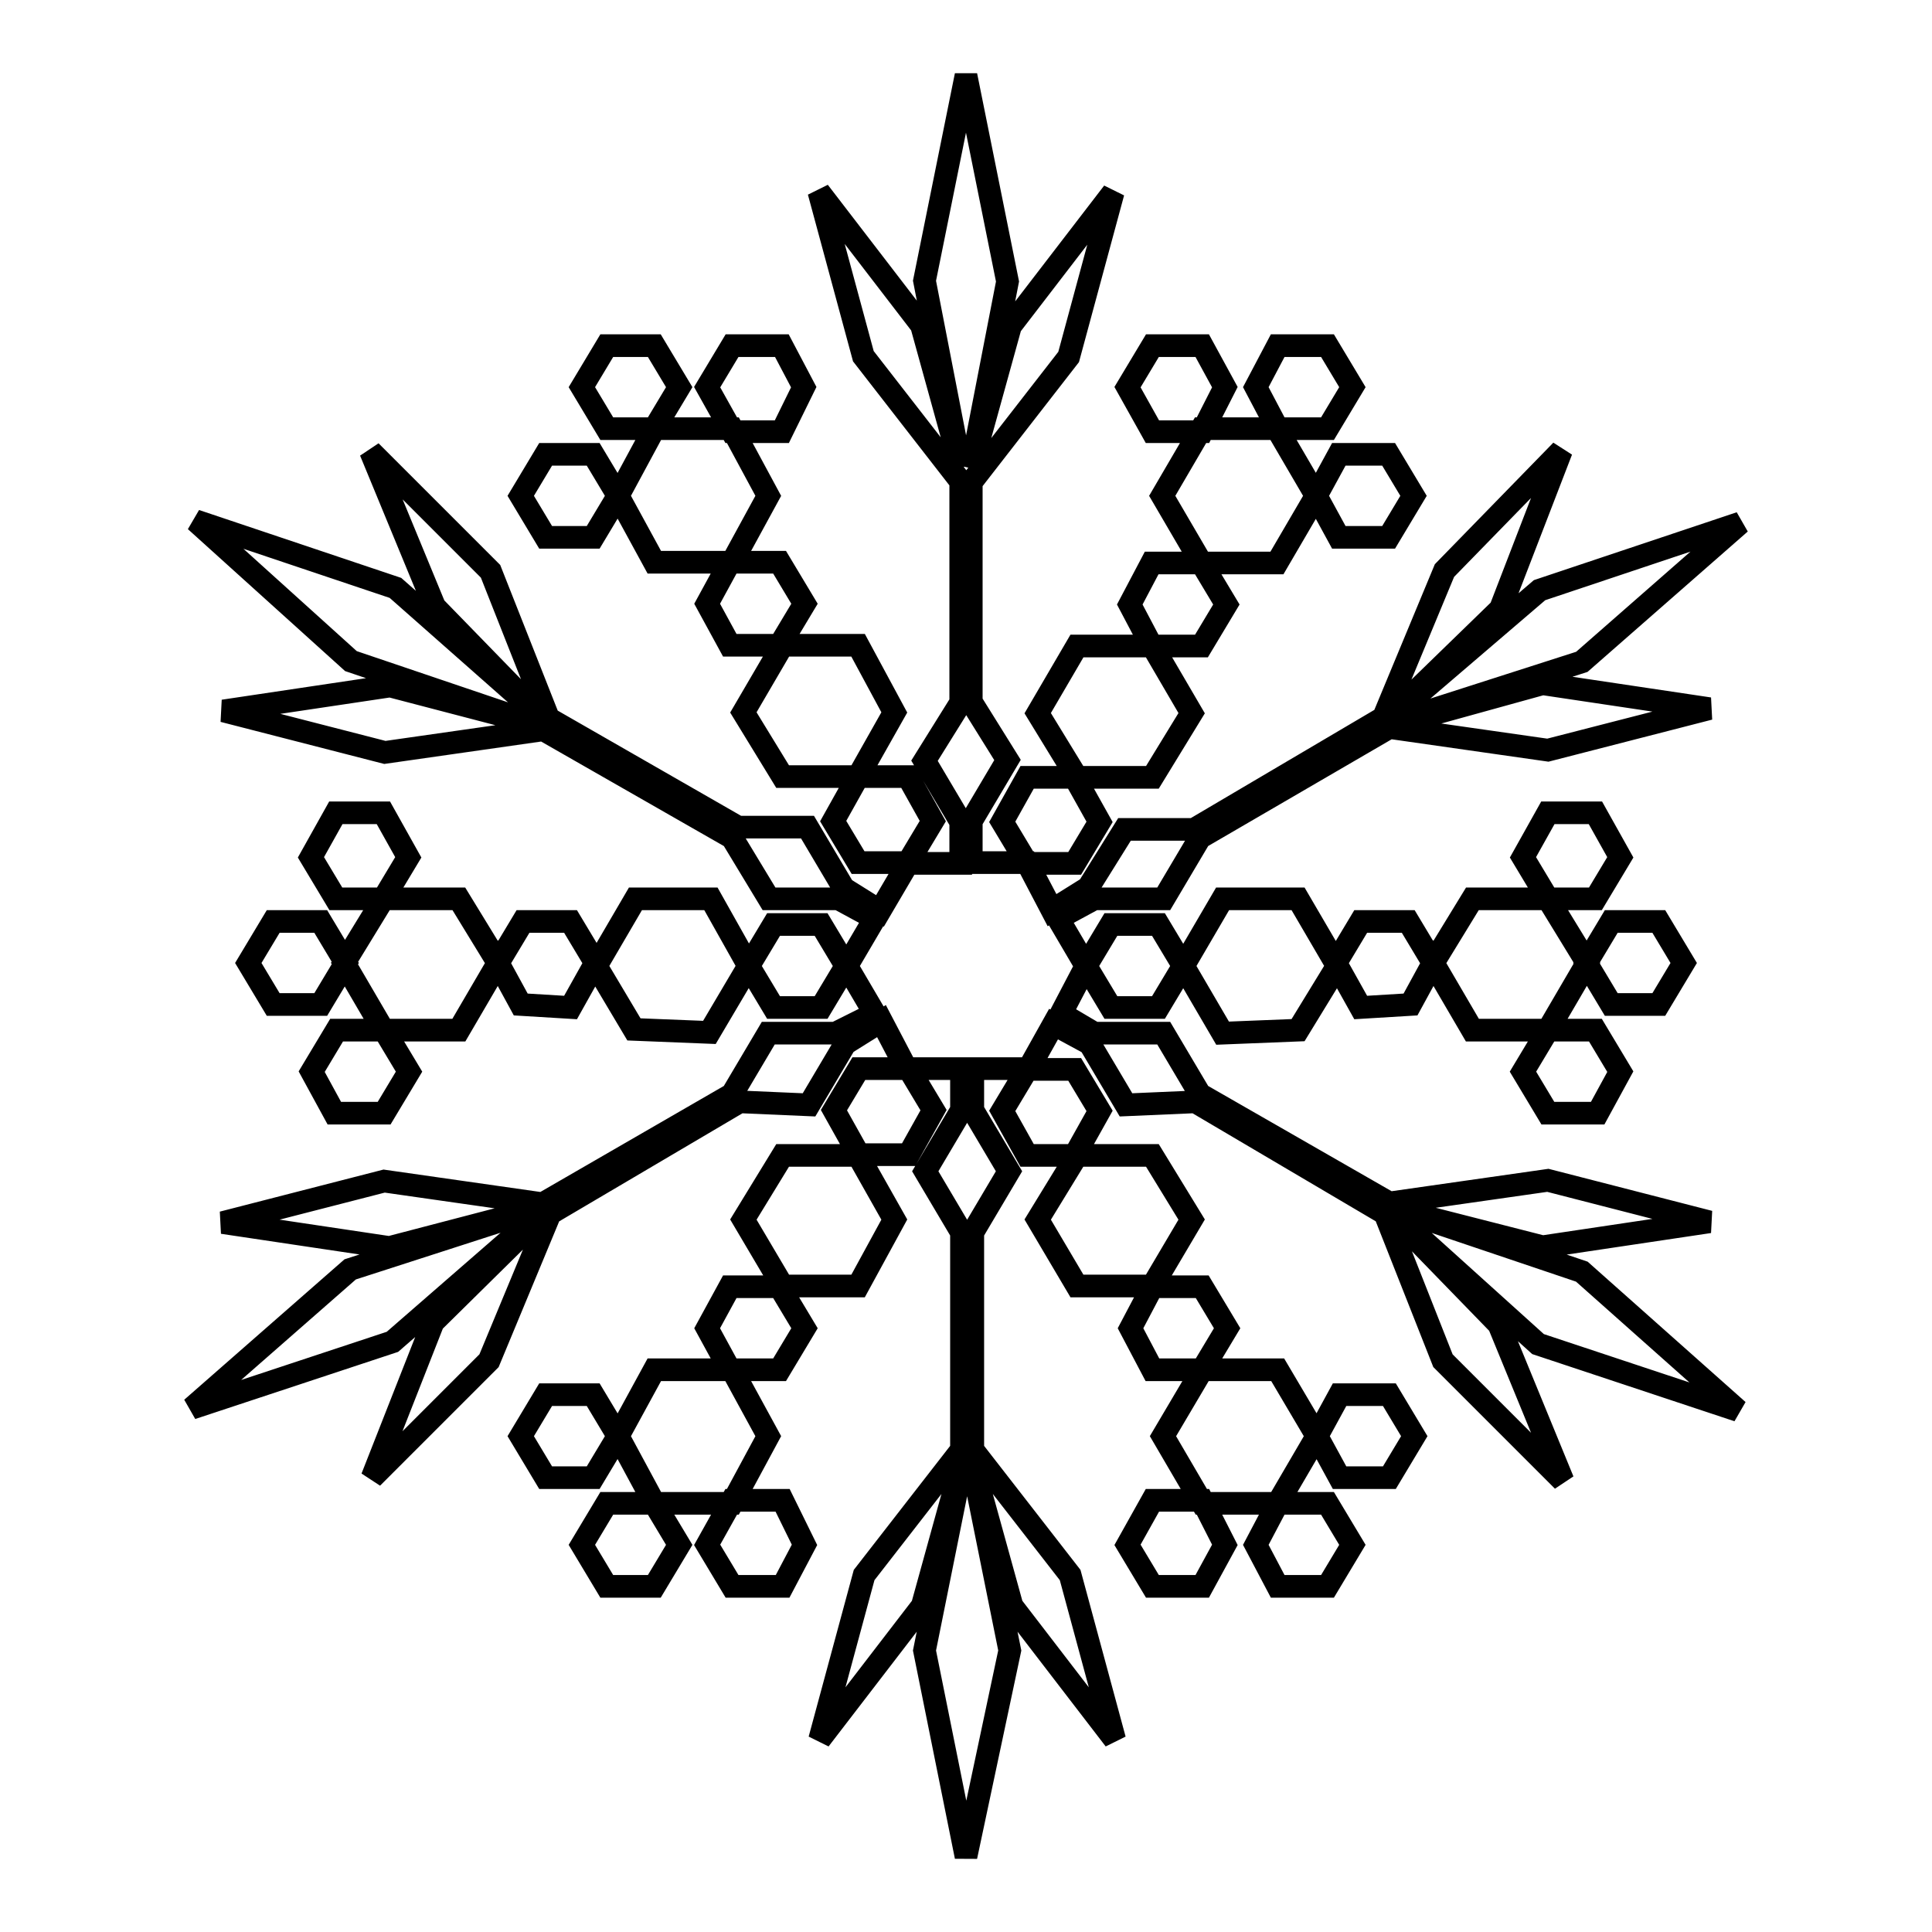 <?xml version="1.0" encoding="utf-8"?>
<!-- Svg Vector Icons : http://www.onlinewebfonts.com/icon -->
<!DOCTYPE svg PUBLIC "-//W3C//DTD SVG 1.1//EN" "http://www.w3.org/Graphics/SVG/1.1/DTD/svg11.dtd">
<svg version="1.1" xmlns="http://www.w3.org/2000/svg" xmlns:xlink="http://www.w3.org/1999/xlink" x="0px" y="0px" viewBox="0 0 256 256" enable-background="new 0 0 256 256" xml:space="preserve">
<g> <path stroke-width="3" fill-opacity="0" stroke="#000000"  d="M142.4,114.4h-6.3l-3.3-5.5l3.3-5.9h6.3l3.3,5.9L142.4,114.4z M152.7,57.2l-3.3-5.9l3.3-5.5h6.6l3,5.5 l-3,5.9H152.7z M177.4,71.2l-3-5.5l-5.2,8.9h-10l3.3,5.5l-3.3,5.5h-6.6l-2.9-5.5l2.9-5.5h6.6l-5.2-8.9l5.2-8.9h10l5.2,8.9l3-5.5 h6.6l3.3,5.5l-3.3,5.5H177.4z M169.3,56.8l-2.9-5.5l2.9-5.5h6.6l3.3,5.5l-3.3,5.5H169.3z M152.7,85.6l5.2,8.9l-5.2,8.5h-10 l-5.2-8.5l5.2-8.9H152.7z M120.3,102.9l3.3,5.9l-3.3,5.5h-6.6l-3.3-5.5l3.3-5.9H120.3z M97,57.2l-3.3-5.9l3.3-5.5h6.6l2.9,5.5 l-2.9,5.9H97z M81.9,65.7l4.8-8.9H97l4.8,8.9L97,74.5h6.3l3.3,5.5l-3.3,5.5h-6.6l-3-5.5l3-5.5h-10L81.9,65.7l-3.3,5.5h-6.3L69,65.7 l3.3-5.5h6.3L81.9,65.7z M80.4,56.8l-3.3-5.5l3.3-5.5h6.3l3.3,5.5l-3.3,5.5H80.4z M98.5,94.4l5.2-8.9h10l4.8,8.9l-4.8,8.5h-10 L98.5,94.4z M136.1,153.1l-3.3-5.9l3.3-5.5h6.3l3.3,5.5l-3.3,5.9H136.1z M159.3,198.8l3,5.9l-3,5.5h-6.6l-3.3-5.5l3.3-5.9H159.3z  M174.5,190.3l-5.2,8.9h-10l-5.2-8.9l5.2-8.8h-6.6l-2.9-5.5l2.9-5.5h6.6l3.3,5.5l-3.3,5.5h10L174.5,190.3l3-5.5h6.6l3.3,5.5 l-3.3,5.5h-6.6L174.5,190.3z M175.9,199.2l3.3,5.5l-3.3,5.5h-6.6l-2.9-5.5l2.9-5.5H175.9z M157.9,161.6l-5.2,8.8h-10l-5.2-8.8 l5.2-8.5h10L157.9,161.6z M103.7,198.8l2.9,5.9l-2.9,5.5H97l-3.3-5.5l3.3-5.9H103.7z M78.6,184.8l3.3,5.5l4.8-8.8h10l-3-5.5l3-5.5 h6.6l3.3,5.5l-3.3,5.5H97l4.8,8.8l-4.8,8.9H86.7l-4.8-8.9l-3.3,5.5h-6.3l-3.3-5.5l3.3-5.5H78.6z M86.7,199.2l3.3,5.5l-3.3,5.5h-6.3 l-3.3-5.5l3.3-5.5H86.7z M98.5,161.6l5.2-8.5h10l4.8,8.5l-4.8,8.8h-10L98.5,161.6z M108.8,122.5l3.3,5.5l-3.3,5.5h-6.3l-3.3-5.5 l3.3-5.5H108.8z M44.3,147.5l-3-5.5l3.3-5.5h6.3l3.3,5.5l-3.3,5.5H44.3z M32.9,127.6l3.3-5.5h6.3l3.3,5.5l-3.3,5.5h-6.3L32.9,127.6 z M99.2,128l-5.2,8.8l-10-0.4L79,128l5.2-8.9h10L99.2,128z M66,127.6l3.3-5.5h6.3l3.3,5.5l-3.3,5.9l-6.6-0.4L66,127.6l-5.2,8.9h-10 l-5.2-8.9l5.2-8.5h-6.3l-3.3-5.5l3.3-5.9h6.3l3.3,5.9l-3.3,5.5h10L66,127.6z M214.7,142l-3,5.5h-6.6l-3.3-5.5l3.3-5.5h6.3 L214.7,142z M223.1,127.6l-3.3,5.5h-6.3l-3.3-5.5l3.3-5.5h6.3L223.1,127.6z M205.1,107.7h6.3l3.3,5.9l-3.3,5.5h-6.3l5.2,8.5 l-5.2,8.9h-10l-5.2-8.9l-3,5.5l-6.6,0.4l-3.3-5.9l3.3-5.5h6.3l3.3,5.5l5.2-8.5h10l-3.3-5.5L205.1,107.7z M156.8,128l5.2-8.9h10 l5.2,8.9l-5.2,8.5l-10,0.4L156.8,128z M72,160.8v-0.4L52,177.8l-26.6,8.8l21-18.4l25.1-8.1l-19.9,5.2l-22.1-3.3l21.4-5.5l21,3 L97,145l4.8-8.1h8.9l5.2-2.6l-3.7-6.3l3.7-6.3l-4.8-2.6h-9.2L97,111L72,96.7l-21,3l-21.4-5.5l22.1-3.3l19.9,5.2l-25.1-8.5L25.9,69 l26.5,8.9L72,95.2L57.6,80.4l-8.5-20.6l15.9,15.9l7.7,19.5l25.1,14.4h9.2l4.8,8.1l4.8,3l3.7-6.3h7v-5.5l-4.8-8.1l4.8-7.7V63.8 l-12.9-16.6l-5.9-21.8l13.6,17.7l5.2,18.8l-4.8-24.7L128,10l5.5,27.3L128.7,62l5.2-18.8l13.6-17.7l-5.9,21.8l-12.9,16.6V93l4.8,7.7 l-4.8,8.1v5.5h7.4l3.3,6.3l4.8-3l4.8-7.7h9.2l25.1-14.8l8.1-19.5l15.5-15.9l-8.1,21l-14,13.6h0.4L204,78.2l26.6-8.9l-21,18.4 l-24,7.7v0.4l18.8-5.2l22.1,3.3l-21.4,5.5l-21-3L159,111l-4.8,8.1H145l-4.8,2.6l3.7,6.3l3.3-5.5h6.3l3.3,5.5l-3.3,5.5h-6.3 l-3.3-5.5l-3.3,6.3l4.4,2.6h9.2l4.8,8.1l25.1,14.4l21-3l21.4,5.5l-22.1,3.3l-18.8-4.8l24,8.1l20.7,18.4l-26.5-8.8l-18.4-16.6h-0.4 l13.6,14l8.5,20.7l-15.9-15.9l-7.7-19.5l-25.1-14.8l-9.2,0.4l-4.8-8.1l-4.8-2.6l-3.3,5.9h-7.4v5.5l4.8,8.1l-4.8,8.1v28.8l12.9,16.6 l5.9,21.8l-13.6-17.7l-5.5-19.9l5.2,25.8L128,246l-5.5-27.3l5.2-25.8l-5.5,19.9l-13.6,17.7l5.9-21.8l12.9-16.6v-28.8l-4.8-8.1 l4.8-8.1v-5.5h-7l3.3,5.5l-3.3,5.9h-6.6l-3.3-5.9l3.3-5.5h6.3l-3.3-6.3l-4.8,3l-4.8,8.1l-9.2-0.4l-25.1,14.8l-8.1,19.5l-15.5,15.5 l8.1-20.6L72,160.8z"/></g>
</svg>